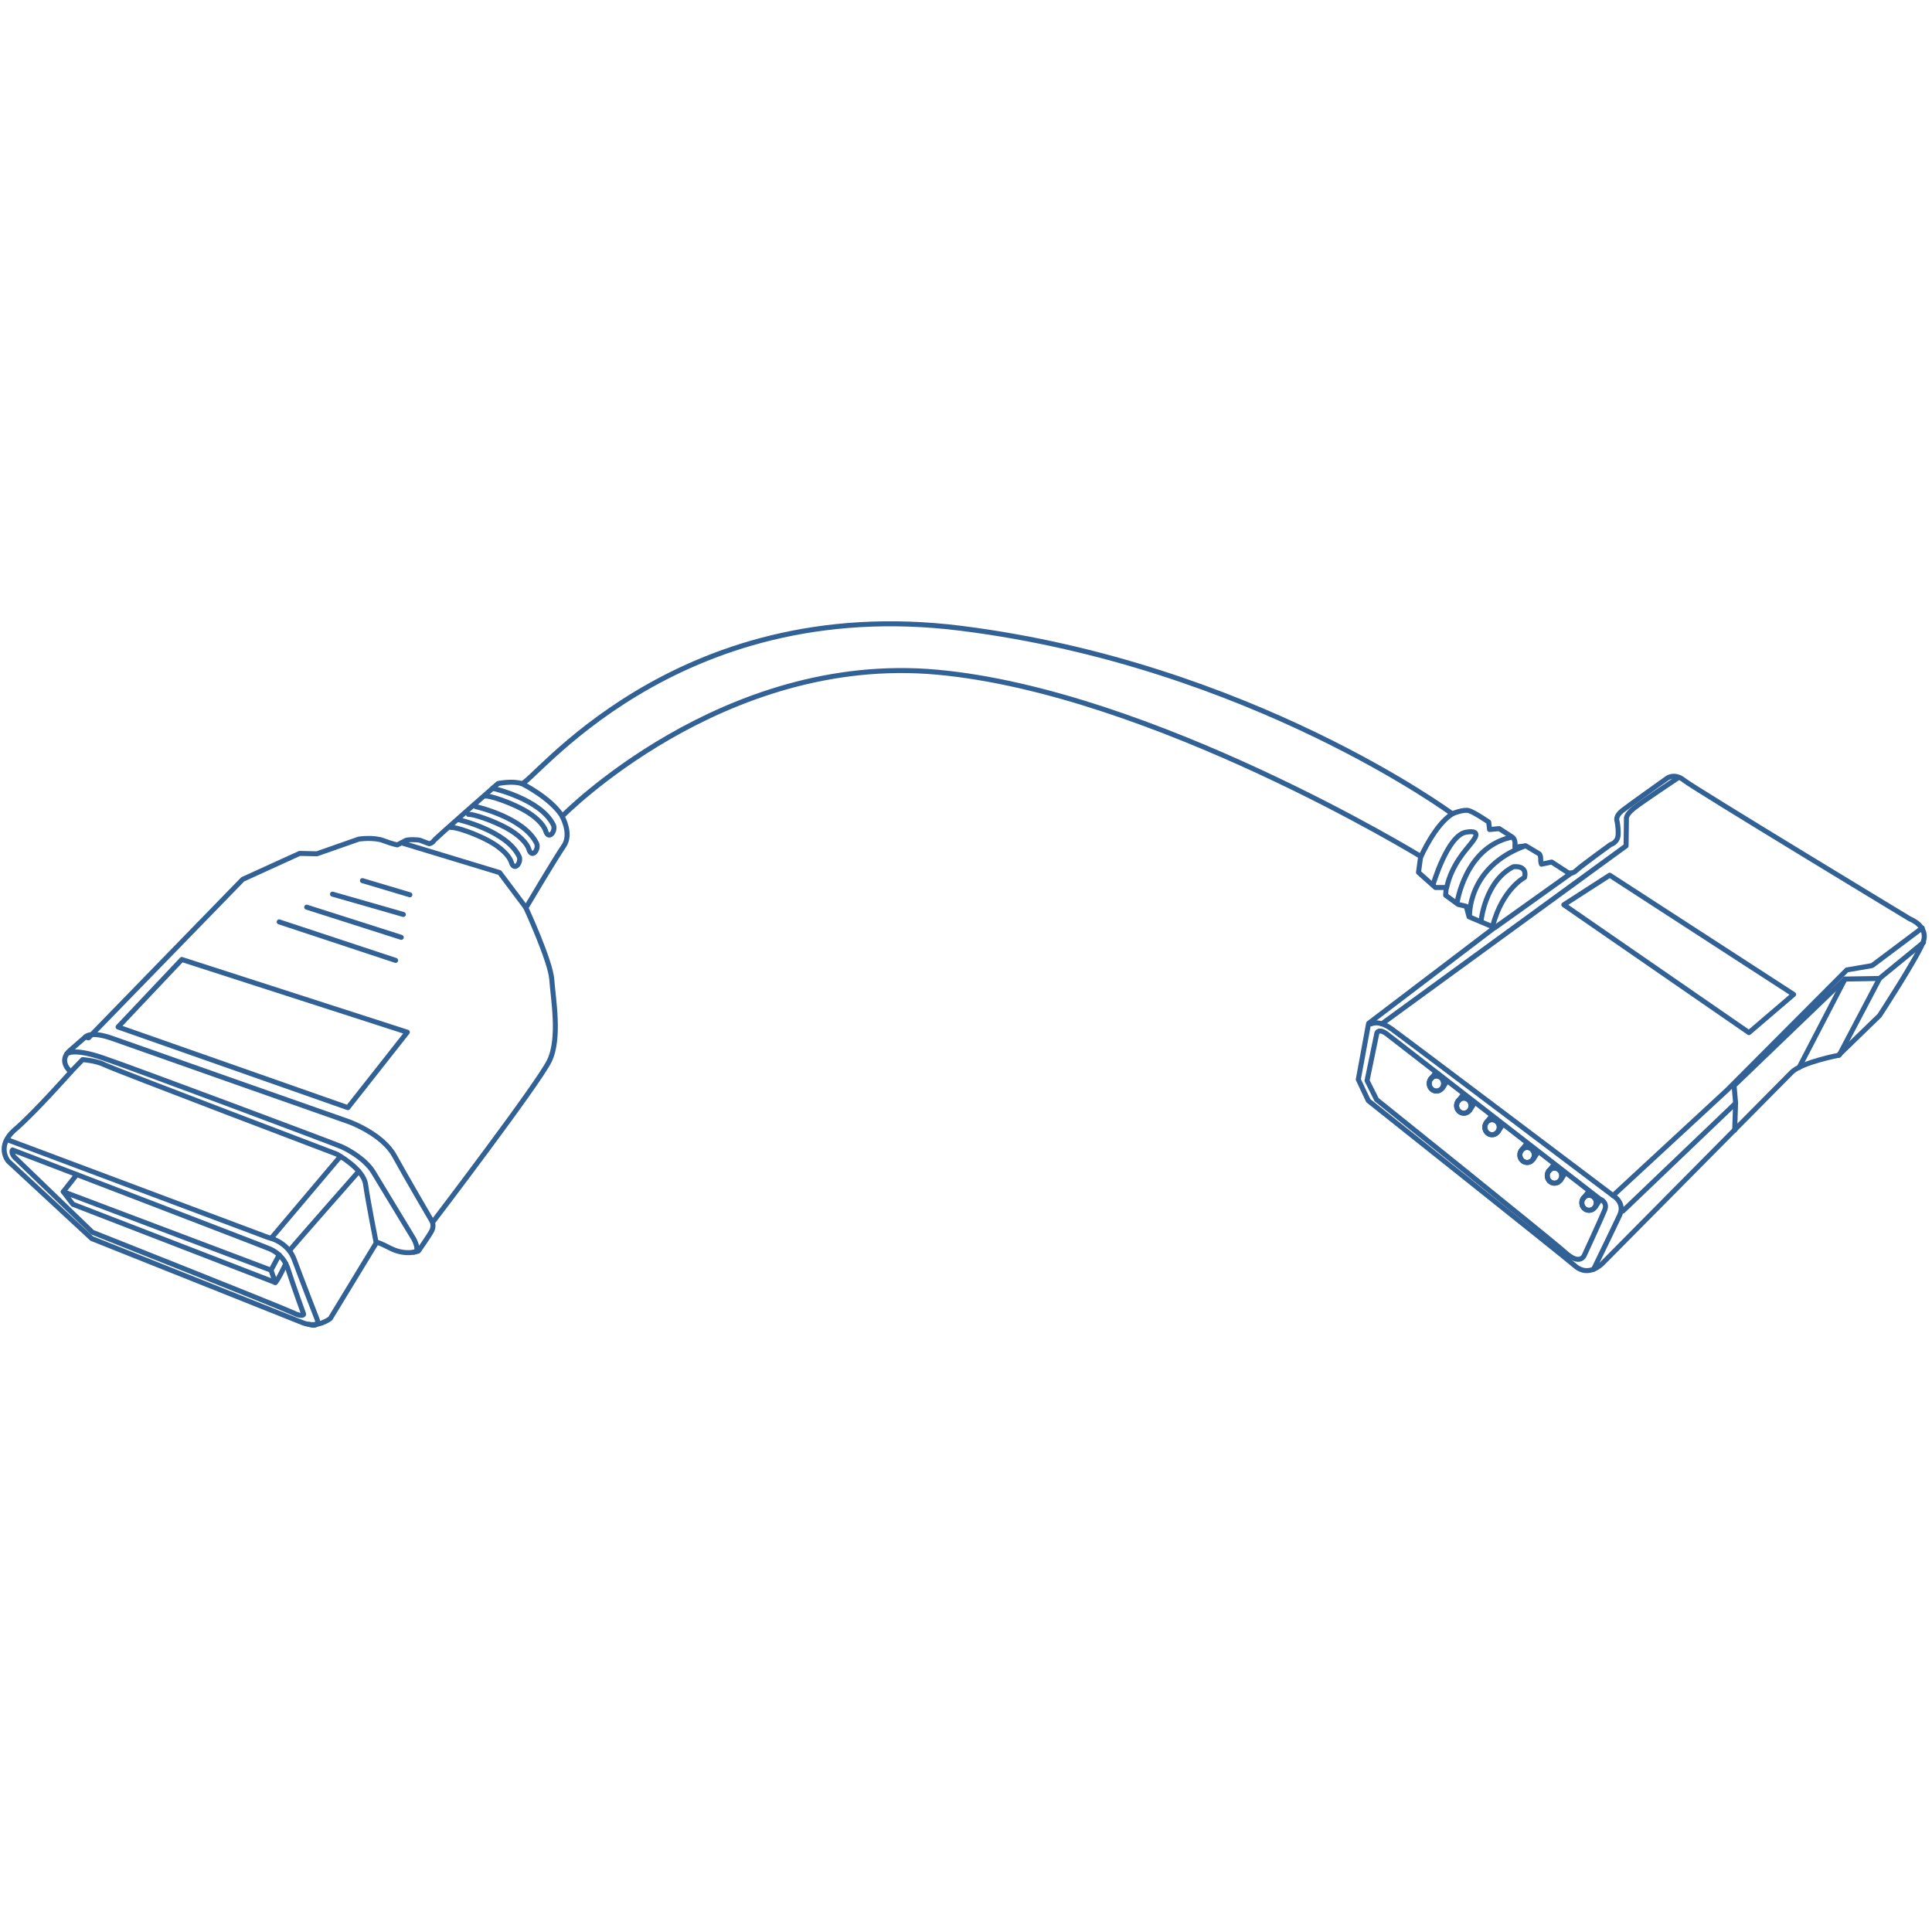 <?xml version="1.0" encoding="UTF-8" standalone="no"?>
<!-- Created with Inkscape (http://www.inkscape.org/) -->

<svg
   width="60"
   height="60"
   viewBox="0 0 15.875 15.875"
   version="1.1"
   id="svg1"
   inkscape:export-filename="datenkabel.svg"
   inkscape:export-xdpi="96"
   inkscape:export-ydpi="96"
   xmlns:inkscape="http://www.inkscape.org/namespaces/inkscape"
   xmlns:sodipodi="http://sodipodi.sourceforge.net/DTD/sodipodi-0.dtd"
   xmlns="http://www.w3.org/2000/svg"
   xmlns:svg="http://www.w3.org/2000/svg">
  <sodipodi:namedview
     id="namedview1"
     pagecolor="#ffffff"
     bordercolor="#000000"
     borderopacity="0.25"
     inkscape:showpageshadow="2"
     inkscape:pageopacity="0.0"
     inkscape:pagecheckerboard="0"
     inkscape:deskcolor="#d1d1d1"
     inkscape:document-units="mm" />
  <defs
     id="defs1">
    <clipPath
       clipPathUnits="userSpaceOnUse"
       id="clipPath3039">
      <path
         d="M 0,1785.827 H 2525.669 V 0 H 0 Z"
         transform="translate(-667.982,-769.146)"
         id="path3039" />
    </clipPath>
    <clipPath
       clipPathUnits="userSpaceOnUse"
       id="clipPath3041">
      <path
         d="M 0,1785.827 H 2525.669 V 0 H 0 Z"
         transform="translate(-665.151,-772.488)"
         id="path3041" />
    </clipPath>
    <clipPath
       clipPathUnits="userSpaceOnUse"
       id="clipPath3043">
      <path
         d="M 0,1785.827 H 2525.669 V 0 H 0 Z"
         transform="translate(-671.04,-778.618)"
         id="path3043" />
    </clipPath>
    <clipPath
       clipPathUnits="userSpaceOnUse"
       id="clipPath3045">
      <path
         d="M 0,1785.827 H 2525.669 V 0 H 0 Z"
         transform="translate(-674.345,-779.894)"
         id="path3045" />
    </clipPath>
    <clipPath
       clipPathUnits="userSpaceOnUse"
       id="clipPath3047">
      <path
         d="M 0,1785.827 H 2525.669 V 0 H 0 Z"
         transform="translate(-675.276,-780.396)"
         id="path3047" />
    </clipPath>
    <clipPath
       clipPathUnits="userSpaceOnUse"
       id="clipPath3049">
      <path
         d="M 0,1785.827 H 2525.669 V 0 H 0 Z"
         transform="translate(-676.154,-780.836)"
         id="path3049" />
    </clipPath>
    <clipPath
       clipPathUnits="userSpaceOnUse"
       id="clipPath3051">
      <path
         d="M 0,1785.827 H 2525.669 V 0 H 0 Z"
         transform="translate(-677.169,-781.296)"
         id="path3051" />
    </clipPath>
    <clipPath
       clipPathUnits="userSpaceOnUse"
       id="clipPath3053">
      <path
         d="M 0,1785.827 H 2525.669 V 0 H 0 Z"
         transform="translate(-667.762,-775.987)"
         id="path3053" />
    </clipPath>
    <clipPath
       clipPathUnits="userSpaceOnUse"
       id="clipPath3055">
      <path
         d="M 0,1785.827 H 2525.669 V 0 H 0 Z"
         transform="translate(-667.134,-775.417)"
         id="path3055" />
    </clipPath>
    <clipPath
       clipPathUnits="userSpaceOnUse"
       id="clipPath3057">
      <path
         d="M 0,1785.827 H 2525.669 V 0 H 0 Z"
         transform="translate(-667.271,-774.805)"
         id="path3057" />
    </clipPath>
    <clipPath
       clipPathUnits="userSpaceOnUse"
       id="clipPath3059">
      <path
         d="M 0,1785.827 H 2525.669 V 0 H 0 Z"
         transform="translate(-665.292,-772.154)"
         id="path3059" />
    </clipPath>
    <clipPath
       clipPathUnits="userSpaceOnUse"
       id="clipPath3061">
      <path
         d="M 0,1785.827 H 2525.669 V 0 H 0 Z"
         transform="translate(-667.013,-770.737)"
         id="path3061" />
    </clipPath>
    <clipPath
       clipPathUnits="userSpaceOnUse"
       id="clipPath3063">
      <path
         d="M 0,1785.827 H 2525.669 V 0 H 0 Z"
         transform="translate(-667.013,-770.737)"
         id="path3063" />
    </clipPath>
    <clipPath
       clipPathUnits="userSpaceOnUse"
       id="clipPath3065">
      <path
         d="M 0,1785.827 H 2525.669 V 0 H 0 Z"
         transform="translate(-674.066,-768.072)"
         id="path3065" />
    </clipPath>
    <clipPath
       clipPathUnits="userSpaceOnUse"
       id="clipPath3067">
      <path
         d="M 0,1785.827 H 2525.669 V 0 H 0 Z"
         transform="translate(-674.213,-767.654)"
         id="path3067" />
    </clipPath>
    <clipPath
       clipPathUnits="userSpaceOnUse"
       id="clipPath3069">
      <path
         d="M 0,1785.827 H 2525.669 V 0 H 0 Z"
         transform="translate(-682.575,-784.594)"
         id="path3069" />
    </clipPath>
    <clipPath
       clipPathUnits="userSpaceOnUse"
       id="clipPath3071">
      <path
         d="M 0,1785.827 H 2525.669 V 0 H 0 Z"
         transform="translate(-713.104,-782.122)"
         id="path3071" />
    </clipPath>
    <clipPath
       clipPathUnits="userSpaceOnUse"
       id="clipPath3073">
      <path
         d="M 0,1785.827 H 2525.669 V 0 H 0 Z"
         transform="translate(-711.41,-776.433)"
         id="path3073" />
    </clipPath>
    <clipPath
       clipPathUnits="userSpaceOnUse"
       id="clipPath3075">
      <path
         d="M 0,1785.827 H 2525.669 V 0 H 0 Z"
         transform="translate(-711.269,-774.508)"
         id="path3075" />
    </clipPath>
    <clipPath
       clipPathUnits="userSpaceOnUse"
       id="clipPath3077">
      <path
         d="M 0,1785.827 H 2525.669 V 0 H 0 Z"
         transform="translate(-725.746,-777.432)"
         id="path3077" />
    </clipPath>
    <clipPath
       clipPathUnits="userSpaceOnUse"
       id="clipPath3079">
      <path
         d="M 0,1785.827 H 2525.669 V 0 H 0 Z"
         transform="translate(-674.69,-768.732)"
         id="path3079" />
    </clipPath>
    <clipPath
       clipPathUnits="userSpaceOnUse"
       id="clipPath3081">
      <path
         d="M 0,1785.827 H 2525.669 V 0 H 0 Z"
         transform="translate(-674.072,-769.154)"
         id="path3081" />
    </clipPath>
    <clipPath
       clipPathUnits="userSpaceOnUse"
       id="clipPath3083">
      <path
         d="M 0,1785.827 H 2525.669 V 0 H 0 Z"
         transform="translate(-719.951,-770.078)"
         id="path3083" />
    </clipPath>
    <clipPath
       clipPathUnits="userSpaceOnUse"
       id="clipPath3085">
      <path
         d="M 0,1785.827 H 2525.669 V 0 H 0 Z"
         transform="translate(-719.616,-770.606)"
         id="path3085" />
    </clipPath>
    <clipPath
       clipPathUnits="userSpaceOnUse"
       id="clipPath3087">
      <path
         d="M 0,1785.827 H 2525.669 V 0 H 0 Z"
         transform="translate(-713.506,-781.153)"
         id="path3087" />
    </clipPath>
    <clipPath
       clipPathUnits="userSpaceOnUse"
       id="clipPath3089">
      <path
         d="M 0,1785.827 H 2525.669 V 0 H 0 Z"
         transform="translate(-715.133,-779.908)"
         id="path3089" />
    </clipPath>
    <clipPath
       clipPathUnits="userSpaceOnUse"
       id="clipPath3091">
      <path
         d="M 0,1785.827 H 2525.669 V 0 H 0 Z"
         transform="translate(-714.321,-780.532)"
         id="path3091" />
    </clipPath>
    <clipPath
       clipPathUnits="userSpaceOnUse"
       id="clipPath3093">
      <path
         d="M 0,1785.827 H 2525.669 V 0 H 0 Z"
         transform="translate(-714.746,-780.071)"
         id="path3093" />
    </clipPath>
    <clipPath
       clipPathUnits="userSpaceOnUse"
       id="clipPath3095">
      <path
         d="M 0,1785.827 H 2525.669 V 0 H 0 Z"
         transform="translate(-681.588,-784.432)"
         id="path3095" />
    </clipPath>
    <clipPath
       clipPathUnits="userSpaceOnUse"
       id="clipPath3097">
      <path
         d="M 0,1785.827 H 2525.669 V 0 H 0 Z"
         transform="translate(-681.018,-783.808)"
         id="path3097" />
    </clipPath>
    <clipPath
       clipPathUnits="userSpaceOnUse"
       id="clipPath3099">
      <path
         d="M 0,1785.827 H 2525.669 V 0 H 0 Z"
         transform="translate(-680.422,-783.364)"
         id="path3099" />
    </clipPath>
    <clipPath
       clipPathUnits="userSpaceOnUse"
       id="clipPath3101">
      <path
         d="M 0,1785.827 H 2525.669 V 0 H 0 Z"
         transform="translate(-678.492,-782.581)"
         id="path3101" />
    </clipPath>
    <clipPath
       clipPathUnits="userSpaceOnUse"
       id="clipPath3103">
      <path
         d="M 0,1785.827 H 2525.669 V 0 H 0 Z"
         transform="translate(-713.622,-774.665)"
         id="path3103" />
    </clipPath>
    <clipPath
       clipPathUnits="userSpaceOnUse"
       id="clipPath3105">
      <path
         d="M 0,1785.827 H 2525.669 V 0 H 0 Z"
         transform="translate(-713.622,-774.665)"
         id="path3105" />
    </clipPath>
    <clipPath
       clipPathUnits="userSpaceOnUse"
       id="clipPath3107">
      <path
         d="M 0,1785.827 H 2525.669 V 0 H 0 Z"
         transform="translate(-713.429,-774.559)"
         id="path3107" />
    </clipPath>
    <clipPath
       clipPathUnits="userSpaceOnUse"
       id="clipPath3109">
      <path
         d="M 0,1785.827 H 2525.669 V 0 H 0 Z"
         transform="translate(-714.553,-773.915)"
         id="path3109" />
    </clipPath>
    <clipPath
       clipPathUnits="userSpaceOnUse"
       id="clipPath3111">
      <path
         d="M 0,1785.827 H 2525.669 V 0 H 0 Z"
         transform="translate(-714.553,-773.915)"
         id="path3111" />
    </clipPath>
    <clipPath
       clipPathUnits="userSpaceOnUse"
       id="clipPath3113">
      <path
         d="M 0,1785.827 H 2525.669 V 0 H 0 Z"
         transform="translate(-714.36,-773.809)"
         id="path3113" />
    </clipPath>
    <clipPath
       clipPathUnits="userSpaceOnUse"
       id="clipPath3115">
      <path
         d="M 0,1785.827 H 2525.669 V 0 H 0 Z"
         transform="translate(-715.511,-773.182)"
         id="path3115" />
    </clipPath>
    <clipPath
       clipPathUnits="userSpaceOnUse"
       id="clipPath3117">
      <path
         d="M 0,1785.827 H 2525.669 V 0 H 0 Z"
         transform="translate(-715.511,-773.182)"
         id="path3117" />
    </clipPath>
    <clipPath
       clipPathUnits="userSpaceOnUse"
       id="clipPath3119">
      <path
         d="M 0,1785.827 H 2525.669 V 0 H 0 Z"
         transform="translate(-715.317,-773.077)"
         id="path3119" />
    </clipPath>
    <clipPath
       clipPathUnits="userSpaceOnUse"
       id="clipPath3121">
      <path
         d="M 0,1785.827 H 2525.669 V 0 H 0 Z"
         transform="translate(-716.699,-772.242)"
         id="path3121" />
    </clipPath>
    <clipPath
       clipPathUnits="userSpaceOnUse"
       id="clipPath3123">
      <path
         d="M 0,1785.827 H 2525.669 V 0 H 0 Z"
         transform="translate(-716.699,-772.242)"
         id="path3123" />
    </clipPath>
    <clipPath
       clipPathUnits="userSpaceOnUse"
       id="clipPath3125">
      <path
         d="M 0,1785.827 H 2525.669 V 0 H 0 Z"
         transform="translate(-716.506,-772.137)"
         id="path3125" />
    </clipPath>
    <clipPath
       clipPathUnits="userSpaceOnUse"
       id="clipPath3127">
      <path
         d="M 0,1785.827 H 2525.669 V 0 H 0 Z"
         transform="translate(-717.63,-771.536)"
         id="path3127" />
    </clipPath>
    <clipPath
       clipPathUnits="userSpaceOnUse"
       id="clipPath3129">
      <path
         d="M 0,1785.827 H 2525.669 V 0 H 0 Z"
         transform="translate(-717.63,-771.536)"
         id="path3129" />
    </clipPath>
    <clipPath
       clipPathUnits="userSpaceOnUse"
       id="clipPath3131">
      <path
         d="M 0,1785.827 H 2525.669 V 0 H 0 Z"
         transform="translate(-717.437,-771.43)"
         id="path3131" />
    </clipPath>
    <clipPath
       clipPathUnits="userSpaceOnUse"
       id="clipPath3133">
      <path
         d="M 0,1785.827 H 2525.669 V 0 H 0 Z"
         transform="translate(-718.802,-770.615)"
         id="path3133" />
    </clipPath>
    <clipPath
       clipPathUnits="userSpaceOnUse"
       id="clipPath3135">
      <path
         d="M 0,1785.827 H 2525.669 V 0 H 0 Z"
         transform="translate(-718.802,-770.615)"
         id="path3135" />
    </clipPath>
    <clipPath
       clipPathUnits="userSpaceOnUse"
       id="clipPath3137">
      <path
         d="M 0,1785.827 H 2525.669 V 0 H 0 Z"
         transform="translate(-718.609,-770.51)"
         id="path3137" />
    </clipPath>
    <clipPath
       clipPathUnits="userSpaceOnUse"
       id="clipPath3139">
      <path
         d="M 0,1785.827 H 2525.669 V 0 H 0 Z"
         transform="translate(-715.614,-779.705)"
         id="path3139" />
    </clipPath>
    <clipPath
       clipPathUnits="userSpaceOnUse"
       id="clipPath3141">
      <path
         d="M 0,1785.827 H 2525.669 V 0 H 0 Z"
         transform="translate(-711.77,-776.434)"
         id="path3141" />
    </clipPath>
    <clipPath
       clipPathUnits="userSpaceOnUse"
       id="clipPath3143">
      <path
         d="M 0,1785.827 H 2525.669 V 0 H 0 Z"
         transform="translate(-723.779,-773.739)"
         id="path3143" />
    </clipPath>
    <clipPath
       clipPathUnits="userSpaceOnUse"
       id="clipPath3145">
      <path
         d="M 0,1785.827 H 2525.669 V 0 H 0 Z"
         transform="translate(-727.492,-777.955)"
         id="path3145" />
    </clipPath>
    <clipPath
       clipPathUnits="userSpaceOnUse"
       id="clipPath3147">
      <path
         d="M 0,1785.827 H 2525.669 V 0 H 0 Z"
         transform="translate(-728.664,-777.976)"
         id="path3147" />
    </clipPath>
  </defs>
  <g
     inkscape:label="Ebene 1"
     inkscape:groupmode="layer"
     id="layer1">
    <path
       id="path3038"
       d="m 0,0 -2.834,2.625 c 0,0 -0.44,0.502 0.23,1.077 0.669,0.575 1.893,1.956 1.893,1.956 0,0 -0.455,0.362 -0.026,0.733 0.428,0.371 0.517,0.45 0.517,0.45 l 0.11,-0.027 5.235,5.382 1.933,0.881 0.586,-0.013 1.425,0.499 c 0,0 0.502,0.074 0.826,-0.049 0.324,-0.123 0.479,-0.147 0.479,-0.147 0,0 0.188,0.089 0.269,0.142 0.081,0.052 0.442,0.036 0.51,0.012 0.068,-0.026 0.302,-0.115 0.302,-0.115 0,0 0.094,0.008 0.16,0.102 0.065,0.093 2.18,1.942 2.18,1.942 0,0 0.497,0.102 0.798,-0.003 0.301,-0.104 5.115,6.507 14.927,5.273 9.811,-1.235 16.672,-6.297 16.672,-6.297 0,0 0.388,0.163 0.573,0.105 0.186,-0.057 0.667,-0.386 0.667,-0.386 l 0.029,-0.254 0.328,0.031 0.44,-0.285 c 0,0 0.114,-0.058 0.095,-0.272 -0.02,-0.215 0.067,-0.06 0.114,-0.057 0.046,0.003 0.256,0.028 0.256,0.028 l 0.452,-0.27 c 0,0 0.05,-0.033 0.05,-0.169 0,-0.136 0.026,-0.183 0.026,-0.183 l 0.348,0.073 0.498,-0.323 c 0,0 0.146,-0.14 0.332,0.033 0.185,0.172 1.17,0.884 1.17,0.884 0,0 0.246,0.062 0.257,0.34 0.01,0.277 -0.042,0.47 -0.042,0.47 0,0 -0.058,0.152 0.172,0.335 0.231,0.183 1.543,1.114 1.543,1.114 0,0 0.251,0.177 0.565,-0.078 0.314,-0.256 7.662,-4.703 7.662,-4.703 0,0 0.669,-0.251 0.45,-0.804 -0.22,-0.555 -1.475,-2.48 -1.475,-2.48 L 59.311,6.223 c 0,0 -1.255,-0.241 -1.59,-0.576 -0.335,-0.334 -6.433,-6.495 -6.433,-6.495 0,0 -0.46,-0.481 -0.92,-0.084 -0.461,0.398 -7.024,5.613 -7.024,5.613 l -0.34,0.721 0.35,1.904 4.278,3.253 -0.868,0.366 -0.094,0.355 -0.272,0.064 -0.429,0.313 0.021,0.262 h -0.366 l -0.576,0.513 0.074,0.544 c 0,0 -9.12,5.584 -16.412,6.254 -7.292,0.67 -12.74,-4.895 -12.74,-4.895 0,0 0.34,-0.597 0.058,-1.004 -0.283,-0.408 -1.287,-2.102 -1.287,-2.102 0,0 0.837,-1.81 0.879,-2.438 C 15.662,8.164 15.913,6.804 15.536,6.03 15.16,5.256 11.572,0.549 11.572,0.549 c 0,0 0.042,-0.136 -0.021,-0.272 -0.063,-0.136 -0.46,-0.701 -0.46,-0.701 0,0 -0.429,-0.178 -0.973,0.105 -0.544,0.282 -0.46,0.167 -0.46,0.167 L 8.099,-2.715 c 0,0 -0.429,-0.345 -0.931,-0.146 C 6.666,-2.662 0,0 0,0 Z"
       style="fill:none;stroke:#326295;stroke-width:0.17;stroke-linecap:round;stroke-linejoin:round;stroke-miterlimit:10;stroke-dasharray:none;stroke-opacity:1"
       transform="matrix(0.242,0,0,-0.242,0.754,10.177)"
       clip-path="url(#clipPath3039)" />
    <path
       id="path3040"
       d="m 0,0 8.818,-3.306 c 0,0 0.659,-0.125 0.889,-0.753 0.23,-0.627 0.784,-2.049 0.784,-2.049 0,0 0.085,-0.267 -0.283,-0.149"
       style="fill:none;stroke:#326295;stroke-width:0.17;stroke-linecap:round;stroke-linejoin:round;stroke-miterlimit:10;stroke-dasharray:none;stroke-opacity:1"
       transform="matrix(0.242,0,0,-0.242,0.069,9.368)"
       clip-path="url(#clipPath3041)" />
    <path
       id="path3042"
       d="m 0,0 -2.165,-2.291 7.803,-2.74 2.019,2.562 z"
       style="fill:none;stroke:#326295;stroke-width:0.17;stroke-linecap:round;stroke-linejoin:round;stroke-miterlimit:10;stroke-dasharray:none;stroke-opacity:1"
       transform="matrix(0.242,0,0,-0.242,1.494,7.884)"
       clip-path="url(#clipPath3043)" />
    <path
       id="path3044"
       d="M 0,0 3.954,-1.308"
       style="fill:none;stroke:#326295;stroke-width:0.17;stroke-linecap:round;stroke-linejoin:round;stroke-miterlimit:10;stroke-dasharray:none;stroke-opacity:1"
       transform="matrix(0.242,0,0,-0.242,2.294,7.575)"
       clip-path="url(#clipPath3045)" />
    <path
       id="path3046"
       d="M 0,0 3.211,-1.025"
       style="fill:none;stroke:#326295;stroke-width:0.17;stroke-linecap:round;stroke-linejoin:round;stroke-miterlimit:10;stroke-dasharray:none;stroke-opacity:1"
       transform="matrix(0.242,0,0,-0.242,2.52,7.454)"
       clip-path="url(#clipPath3047)" />
    <path
       id="path3048"
       d="M 0,0 2.406,-0.69"
       style="fill:none;stroke:#326295;stroke-width:0.17;stroke-linecap:round;stroke-linejoin:round;stroke-miterlimit:10;stroke-dasharray:none;stroke-opacity:1"
       transform="matrix(0.242,0,0,-0.242,2.732,7.347)"
       clip-path="url(#clipPath3049)" />
    <path
       id="path3050"
       d="M 0,0 1.611,-0.481"
       style="fill:none;stroke:#326295;stroke-width:0.17;stroke-linecap:round;stroke-linejoin:round;stroke-miterlimit:10;stroke-dasharray:none;stroke-opacity:1"
       transform="matrix(0.242,0,0,-0.242,2.978,7.236)"
       clip-path="url(#clipPath3051)" />
    <path
       id="path3052"
       d="m 0,0 c 0,0 0.16,0.225 0.945,-0.058 0.784,-0.282 8.022,-2.824 8.022,-2.824 0,0 1.12,-0.407 1.528,-1.15 0.407,-0.742 1.297,-2.26 1.297,-2.26"
       style="fill:none;stroke:#326295;stroke-width:0.17;stroke-linecap:round;stroke-linejoin:round;stroke-miterlimit:10;stroke-dasharray:none;stroke-opacity:1"
       transform="matrix(0.242,0,0,-0.242,0.701,8.521)"
       clip-path="url(#clipPath3053)" />
    <path
       id="path3054"
       d="m 0,0 c 0,0 0.203,0.21 1.217,-0.136 1.014,-0.344 7.871,-2.913 8.117,-3.022 0.246,-0.111 0.811,-0.429 1.072,-0.858 0.262,-0.429 1.381,-2.28 1.381,-2.28 0,0 0.228,-0.425 -0.006,-0.438"
       style="fill:none;stroke:#326295;stroke-width:0.17;stroke-linecap:round;stroke-linejoin:round;stroke-miterlimit:10;stroke-dasharray:none;stroke-opacity:1"
       transform="matrix(0.242,0,0,-0.242,0.549,8.659)"
       clip-path="url(#clipPath3055)" />
    <path
       id="path3056"
       d="m 0,0 c 0.04,0.038 0.4,0.414 0.4,0.414 0,0 0.466,-0.031 0.764,-0.183 0.298,-0.152 7.871,-3.028 7.871,-3.028 0,0 0.9,-0.491 0.973,-1.025 0.073,-0.533 0.361,-1.989 0.361,-1.989"
       style="fill:none;stroke:#326295;stroke-width:0.17;stroke-linecap:round;stroke-linejoin:round;stroke-miterlimit:10;stroke-dasharray:none;stroke-opacity:1"
       transform="matrix(0.242,0,0,-0.242,0.582,8.807)"
       clip-path="url(#clipPath3057)" />
    <path
       id="path3058"
       d="m 0,0 c 0,0 8.577,-3.284 8.755,-3.368 0.178,-0.084 0.471,-0.262 0.607,-0.701 0.136,-0.439 0.523,-1.506 0.523,-1.506 0,0 -0.011,-0.126 -0.377,0.053 -0.366,0.177 -6.799,2.729 -6.799,2.729 L 0.052,-0.23 c 0,0 -0.114,0.146 -0.052,0.23 z"
       style="fill:none;stroke:#326295;stroke-width:0.17;stroke-linecap:round;stroke-linejoin:round;stroke-miterlimit:10;stroke-dasharray:none;stroke-opacity:1"
       transform="matrix(0.242,0,0,-0.242,0.103,9.449)"
       clip-path="url(#clipPath3059)" />
    <path
       id="path3060"
       d="M 0,0 7.053,-2.665 7.199,-3.083 0.327,-0.427 Z"
       style="fill:none;stroke:#326295;stroke-width:0.17;stroke-linecap:round;stroke-linejoin:round;stroke-miterlimit:10;stroke-dasharray:none;stroke-opacity:1"
       transform="matrix(0.242,0,0,-0.242,0.52,9.792)"
       clip-path="url(#clipPath3061)" />
    <path
       id="path3062"
       d="M 0,0 0.458,0.582"
       style="fill:none;stroke:#326295;stroke-width:0.17;stroke-linecap:round;stroke-linejoin:round;stroke-miterlimit:10;stroke-dasharray:none;stroke-opacity:1"
       transform="matrix(0.242,0,0,-0.242,0.52,9.792)"
       clip-path="url(#clipPath3063)" />
    <path
       id="path3064"
       d="M 0,0 0.276,0.52"
       style="fill:none;stroke:#326295;stroke-width:0.17;stroke-linecap:round;stroke-linejoin:round;stroke-miterlimit:10;stroke-dasharray:none;stroke-opacity:1"
       transform="matrix(0.242,0,0,-0.242,2.227,10.437)"
       clip-path="url(#clipPath3065)" />
    <path
       id="path3066"
       d="M 0,0 C 0.097,0.081 0.356,0.639 0.356,0.639"
       style="fill:none;stroke:#326295;stroke-width:0.17;stroke-linecap:round;stroke-linejoin:round;stroke-miterlimit:10;stroke-dasharray:none;stroke-opacity:1"
       transform="matrix(0.242,0,0,-0.242,2.262,10.538)"
       clip-path="url(#clipPath3067)" />
    <path
       id="path3068"
       d="M 0,0 C 0,0 0.978,-0.48 1.377,-1.112"
       style="fill:none;stroke:#326295;stroke-width:0.17;stroke-linecap:round;stroke-linejoin:round;stroke-miterlimit:10;stroke-dasharray:none;stroke-opacity:1"
       transform="matrix(0.242,0,0,-0.242,4.287,6.438)"
       clip-path="url(#clipPath3069)" />
    <path
       id="path3070"
       d="M 0,0 C 0,0 0.478,1.089 1.071,1.447"
       style="fill:none;stroke:#326295;stroke-width:0.17;stroke-linecap:round;stroke-linejoin:round;stroke-miterlimit:10;stroke-dasharray:none;stroke-opacity:1"
       transform="matrix(0.242,0,0,-0.242,11.677,7.036)"
       clip-path="url(#clipPath3071)" />
    <path
       id="path3072"
       d="m 0,0 c 0,0 0.246,0.146 0.686,-0.167 0.439,-0.314 7.52,-5.659 7.52,-5.659 0,0 0.429,-0.24 0.23,-0.669 -0.199,-0.43 -0.885,-1.838 -0.885,-1.838"
       style="fill:none;stroke:#326295;stroke-width:0.17;stroke-linecap:round;stroke-linejoin:round;stroke-miterlimit:10;stroke-dasharray:none;stroke-opacity:1"
       transform="matrix(0.242,0,0,-0.242,11.267,8.413)"
       clip-path="url(#clipPath3073)" />
    <path
       id="path3074"
       d="m 0,0 0.335,1.621 c 0,0 0.068,0.173 0.361,-0.058 0.292,-0.229 7.201,-5.58 7.201,-5.58 0,0 0.283,-0.098 0.173,-0.376 -0.11,-0.277 -0.696,-1.543 -0.696,-1.543 0,0 -0.141,-0.355 -0.638,0.094 -0.497,0.45 -6.412,5.194 -6.412,5.194 z"
       style="fill:none;stroke:#326295;stroke-width:0.17;stroke-linecap:round;stroke-linejoin:round;stroke-miterlimit:10;stroke-dasharray:none;stroke-opacity:1"
       transform="matrix(0.242,0,0,-0.242,11.233,8.879)"
       clip-path="url(#clipPath3075)" />
    <path
       id="path3076"
       d="m 0,0 -1.517,-1.297 -6.286,4.341 1.558,1.004 z"
       style="fill:none;stroke:#326295;stroke-width:0.17;stroke-linecap:round;stroke-linejoin:round;stroke-miterlimit:10;stroke-dasharray:none;stroke-opacity:1"
       transform="matrix(0.242,0,0,-0.242,14.738,8.171)"
       clip-path="url(#clipPath3077)" />
    <path
       id="path3078"
       d="M 0,0 C 0.085,0.122 2.356,2.696 2.356,2.696"
       style="fill:none;stroke:#326295;stroke-width:0.17;stroke-linecap:round;stroke-linejoin:round;stroke-miterlimit:10;stroke-dasharray:none;stroke-opacity:1"
       transform="matrix(0.242,0,0,-0.242,2.378,10.277)"
       clip-path="url(#clipPath3079)" />
    <path
       id="path3080"
       d="M 0,0 2.302,2.724"
       style="fill:none;stroke:#326295;stroke-width:0.17;stroke-linecap:round;stroke-linejoin:round;stroke-miterlimit:10;stroke-dasharray:none;stroke-opacity:1"
       transform="matrix(0.242,0,0,-0.242,2.228,10.175)"
       clip-path="url(#clipPath3081)" />
    <path
       id="path3082"
       d="M 0,0 3.828,3.661 3.776,4.258 7.542,7.877 8.713,7.897 10.208,9.12"
       style="fill:none;stroke:#326295;stroke-width:0.17;stroke-linecap:round;stroke-linejoin:round;stroke-miterlimit:10;stroke-dasharray:none;stroke-opacity:1"
       transform="matrix(0.242,0,0,-0.242,13.335,9.951)"
       clip-path="url(#clipPath3083)" />
    <path
       id="path3084"
       d="m 0,0 3.88,3.588 4.059,4.074 0.857,0.147 1.703,1.277"
       style="fill:none;stroke:#326295;stroke-width:0.17;stroke-linecap:round;stroke-linejoin:round;stroke-miterlimit:10;stroke-dasharray:none;stroke-opacity:1"
       transform="matrix(0.242,0,0,-0.242,13.254,9.824)"
       clip-path="url(#clipPath3085)" />
    <path
       id="path3086"
       d="M 0,0 C 0,0 0.492,1.681 1.12,1.785 1.748,1.891 1.324,1.456 1.24,1.341 1.157,1.226 0.632,0.689 0.465,-0.088"
       style="fill:none;stroke:#326295;stroke-width:0.17;stroke-linecap:round;stroke-linejoin:round;stroke-miterlimit:10;stroke-dasharray:none;stroke-opacity:1"
       transform="matrix(0.242,0,0,-0.242,11.775,7.27)"
       clip-path="url(#clipPath3087)" />
    <path
       id="path3088"
       d="m 0,0 c 0,0 0.126,1.367 1.099,1.859 0,0 0.486,0.074 0.381,-0.361 0,0 -0.756,-0.39 -1.086,-1.664"
       style="fill:none;stroke:#326295;stroke-width:0.17;stroke-linecap:round;stroke-linejoin:round;stroke-miterlimit:10;stroke-dasharray:none;stroke-opacity:1"
       transform="matrix(0.242,0,0,-0.242,12.169,7.572)"
       clip-path="url(#clipPath3089)" />
    <path
       id="path3090"
       d="M 0,0 C 0,0 0.263,1.868 1.806,2.229"
       style="fill:none;stroke:#326295;stroke-width:0.17;stroke-linecap:round;stroke-linejoin:round;stroke-miterlimit:10;stroke-dasharray:none;stroke-opacity:1"
       transform="matrix(0.242,0,0,-0.242,11.972,7.421)"
       clip-path="url(#clipPath3091)" />
    <path
       id="path3092"
       d="M 0,0 C 0,0 -0.091,1.676 1.882,2.402"
       style="fill:none;stroke:#326295;stroke-width:0.17;stroke-linecap:round;stroke-linejoin:round;stroke-miterlimit:10;stroke-dasharray:none;stroke-opacity:1"
       transform="matrix(0.242,0,0,-0.242,12.075,7.532)"
       clip-path="url(#clipPath3093)" />
    <path
       id="path3094"
       d="M 0,0 C 0,0 1.628,-0.363 2.061,-1.244 2.159,-1.443 1.903,-1.788 1.799,-1.445 1.734,-1.23 1.439,-0.94 1.041,-0.725 0.577,-0.475 -0.064,-0.253 -0.25,-0.264"
       style="fill:none;stroke:#326295;stroke-width:0.17;stroke-linecap:round;stroke-linejoin:round;stroke-miterlimit:10;stroke-dasharray:none;stroke-opacity:1"
       transform="matrix(0.242,0,0,-0.242,4.048,6.477)"
       clip-path="url(#clipPath3095)" />
    <path
       id="path3096"
       d="m 0,0 c 0,0 1.628,-0.362 2.061,-1.244 0.097,-0.198 -0.158,-0.543 -0.262,-0.201 -0.065,0.216 -0.36,0.506 -0.758,0.72 -0.464,0.251 -1.105,0.473 -1.292,0.462"
       style="fill:none;stroke:#326295;stroke-width:0.17;stroke-linecap:round;stroke-linejoin:round;stroke-miterlimit:10;stroke-dasharray:none;stroke-opacity:1"
       transform="matrix(0.242,0,0,-0.242,3.91,6.628)"
       clip-path="url(#clipPath3097)" />
    <path
       id="path3098"
       d="m 0,0 c 0,0 1.628,-0.362 2.061,-1.244 0.098,-0.198 -0.158,-0.543 -0.262,-0.201 -0.065,0.216 -0.36,0.506 -0.758,0.72 -0.464,0.251 -1.105,0.473 -1.291,0.462"
       style="fill:none;stroke:#326295;stroke-width:0.17;stroke-linecap:round;stroke-linejoin:round;stroke-miterlimit:10;stroke-dasharray:none;stroke-opacity:1"
       transform="matrix(0.242,0,0,-0.242,3.766,6.735)"
       clip-path="url(#clipPath3099)" />
    <path
       id="path3100"
       d="M 0,0 3.337,-1.013 4.231,-2.206"
       style="fill:none;stroke:#326295;stroke-width:0.17;stroke-linecap:round;stroke-linejoin:round;stroke-miterlimit:10;stroke-dasharray:none;stroke-opacity:1"
       transform="matrix(0.242,0,0,-0.242,3.298,6.925)"
       clip-path="url(#clipPath3101)" />
    <path
       id="path3102"
       d="m 0,0 c 0.136,0 0.246,-0.115 0.246,-0.256 0,-0.141 -0.11,-0.257 -0.246,-0.257 -0.136,0 -0.246,0.116 -0.246,0.257 C -0.246,-0.115 -0.136,0 0,0 Z"
       style="fill:none;stroke:#326295;stroke-width:0.17;stroke-linecap:round;stroke-linejoin:round;stroke-miterlimit:10;stroke-dasharray:none;stroke-opacity:1"
       transform="matrix(0.242,0,0,-0.242,11.803,8.841)"
       clip-path="url(#clipPath3103)" />
    <path
       id="path3104"
       d="m 0,0 c 0.136,0 0.246,-0.115 0.246,-0.256 0,-0.141 -0.11,-0.257 -0.246,-0.257 -0.136,0 -0.246,0.116 -0.246,0.257 C -0.246,-0.115 -0.136,0 0,0 Z"
       style="fill:none;stroke:#326295;stroke-width:0.17;stroke-linecap:round;stroke-linejoin:round;stroke-miterlimit:10;stroke-dasharray:none;stroke-opacity:1"
       transform="matrix(0.242,0,0,-0.242,11.803,8.841)"
       clip-path="url(#clipPath3105)" />
    <path
       id="path3106"
       d="M 0,0 0.176,0.227 0.554,-0.065 0.406,-0.294"
       style="fill:none;stroke:#326295;stroke-width:0.17;stroke-linecap:round;stroke-linejoin:round;stroke-miterlimit:10;stroke-dasharray:none;stroke-opacity:1"
       transform="matrix(0.242,0,0,-0.242,11.756,8.867)"
       clip-path="url(#clipPath3107)" />
    <path
       id="path3108"
       d="m 0,0 c 0.136,0 0.246,-0.115 0.246,-0.256 0,-0.141 -0.11,-0.257 -0.246,-0.257 -0.136,0 -0.246,0.116 -0.246,0.257 C -0.246,-0.115 -0.136,0 0,0 Z"
       style="fill:none;stroke:#326295;stroke-width:0.17;stroke-linecap:round;stroke-linejoin:round;stroke-miterlimit:10;stroke-dasharray:none;stroke-opacity:1"
       transform="matrix(0.242,0,0,-0.242,12.028,9.023)"
       clip-path="url(#clipPath3109)" />
    <path
       id="path3110"
       d="m 0,0 c 0.136,0 0.246,-0.115 0.246,-0.256 0,-0.141 -0.11,-0.257 -0.246,-0.257 -0.136,0 -0.246,0.116 -0.246,0.257 C -0.246,-0.115 -0.136,0 0,0 Z"
       style="fill:none;stroke:#326295;stroke-width:0.17;stroke-linecap:round;stroke-linejoin:round;stroke-miterlimit:10;stroke-dasharray:none;stroke-opacity:1"
       transform="matrix(0.242,0,0,-0.242,12.028,9.023)"
       clip-path="url(#clipPath3111)" />
    <path
       id="path3112"
       d="M 0,0 0.176,0.227 0.554,-0.065 0.406,-0.294"
       style="fill:none;stroke:#326295;stroke-width:0.17;stroke-linecap:round;stroke-linejoin:round;stroke-miterlimit:10;stroke-dasharray:none;stroke-opacity:1"
       transform="matrix(0.242,0,0,-0.242,11.981,9.048)"
       clip-path="url(#clipPath3113)" />
    <path
       id="path3114"
       d="m 0,0 c 0.136,0 0.246,-0.114 0.246,-0.256 0,-0.141 -0.11,-0.257 -0.246,-0.257 -0.136,0 -0.246,0.116 -0.246,0.257 C -0.246,-0.114 -0.136,0 0,0 Z"
       style="fill:none;stroke:#326295;stroke-width:0.17;stroke-linecap:round;stroke-linejoin:round;stroke-miterlimit:10;stroke-dasharray:none;stroke-opacity:1"
       transform="matrix(0.242,0,0,-0.242,12.26,9.2)"
       clip-path="url(#clipPath3115)" />
    <path
       id="path3116"
       d="m 0,0 c 0.136,0 0.246,-0.114 0.246,-0.256 0,-0.141 -0.11,-0.257 -0.246,-0.257 -0.136,0 -0.246,0.116 -0.246,0.257 C -0.246,-0.114 -0.136,0 0,0 Z"
       style="fill:none;stroke:#326295;stroke-width:0.17;stroke-linecap:round;stroke-linejoin:round;stroke-miterlimit:10;stroke-dasharray:none;stroke-opacity:1"
       transform="matrix(0.242,0,0,-0.242,12.26,9.2)"
       clip-path="url(#clipPath3117)" />
    <path
       id="path3118"
       d="M 0,0 0.176,0.228 0.554,-0.065 0.406,-0.294"
       style="fill:none;stroke:#326295;stroke-width:0.17;stroke-linecap:round;stroke-linejoin:round;stroke-miterlimit:10;stroke-dasharray:none;stroke-opacity:1"
       transform="matrix(0.242,0,0,-0.242,12.213,9.225)"
       clip-path="url(#clipPath3119)" />
    <path
       id="path3120"
       d="m 0,0 c 0.136,0 0.246,-0.114 0.246,-0.256 0,-0.141 -0.11,-0.257 -0.246,-0.257 -0.136,0 -0.246,0.116 -0.246,0.257 C -0.246,-0.114 -0.136,0 0,0 Z"
       style="fill:none;stroke:#326295;stroke-width:0.17;stroke-linecap:round;stroke-linejoin:round;stroke-miterlimit:10;stroke-dasharray:none;stroke-opacity:1"
       transform="matrix(0.242,0,0,-0.242,12.548,9.428)"
       clip-path="url(#clipPath3121)" />
    <path
       id="path3122"
       d="m 0,0 c 0.136,0 0.246,-0.114 0.246,-0.256 0,-0.141 -0.11,-0.257 -0.246,-0.257 -0.136,0 -0.246,0.116 -0.246,0.257 C -0.246,-0.114 -0.136,0 0,0 Z"
       style="fill:none;stroke:#326295;stroke-width:0.17;stroke-linecap:round;stroke-linejoin:round;stroke-miterlimit:10;stroke-dasharray:none;stroke-opacity:1"
       transform="matrix(0.242,0,0,-0.242,12.548,9.428)"
       clip-path="url(#clipPath3123)" />
    <path
       id="path3124"
       d="M 0,0 0.176,0.228 0.554,-0.065 0.406,-0.294"
       style="fill:none;stroke:#326295;stroke-width:0.17;stroke-linecap:round;stroke-linejoin:round;stroke-miterlimit:10;stroke-dasharray:none;stroke-opacity:1"
       transform="matrix(0.242,0,0,-0.242,12.501,9.453)"
       clip-path="url(#clipPath3125)" />
    <path
       id="path3126"
       d="m 0,0 c 0.136,0 0.246,-0.114 0.246,-0.256 0,-0.141 -0.11,-0.257 -0.246,-0.257 -0.136,0 -0.246,0.116 -0.246,0.257 C -0.246,-0.114 -0.136,0 0,0 Z"
       style="fill:none;stroke:#326295;stroke-width:0.17;stroke-linecap:round;stroke-linejoin:round;stroke-miterlimit:10;stroke-dasharray:none;stroke-opacity:1"
       transform="matrix(0.242,0,0,-0.242,12.773,9.598)"
       clip-path="url(#clipPath3127)" />
    <path
       id="path3128"
       d="m 0,0 c 0.136,0 0.246,-0.114 0.246,-0.256 0,-0.141 -0.11,-0.257 -0.246,-0.257 -0.136,0 -0.246,0.116 -0.246,0.257 C -0.246,-0.114 -0.136,0 0,0 Z"
       style="fill:none;stroke:#326295;stroke-width:0.17;stroke-linecap:round;stroke-linejoin:round;stroke-miterlimit:10;stroke-dasharray:none;stroke-opacity:1"
       transform="matrix(0.242,0,0,-0.242,12.773,9.598)"
       clip-path="url(#clipPath3129)" />
    <path
       id="path3130"
       d="M 0,0 0.176,0.228 0.554,-0.065 0.406,-0.294"
       style="fill:none;stroke:#326295;stroke-width:0.17;stroke-linecap:round;stroke-linejoin:round;stroke-miterlimit:10;stroke-dasharray:none;stroke-opacity:1"
       transform="matrix(0.242,0,0,-0.242,12.726,9.624)"
       clip-path="url(#clipPath3131)" />
    <path
       id="path3132"
       d="m 0,0 c 0.136,0 0.246,-0.114 0.246,-0.256 0,-0.141 -0.11,-0.256 -0.246,-0.256 -0.136,0 -0.246,0.115 -0.246,0.256 C -0.246,-0.114 -0.136,0 0,0 Z"
       style="fill:none;stroke:#326295;stroke-width:0.17;stroke-linecap:round;stroke-linejoin:round;stroke-miterlimit:10;stroke-dasharray:none;stroke-opacity:1"
       transform="matrix(0.242,0,0,-0.242,13.057,9.821)"
       clip-path="url(#clipPath3133)" />
    <path
       id="path3134"
       d="m 0,0 c 0.136,0 0.246,-0.114 0.246,-0.256 0,-0.141 -0.11,-0.256 -0.246,-0.256 -0.136,0 -0.246,0.115 -0.246,0.256 C -0.246,-0.114 -0.136,0 0,0 Z"
       style="fill:none;stroke:#326295;stroke-width:0.17;stroke-linecap:round;stroke-linejoin:round;stroke-miterlimit:10;stroke-dasharray:none;stroke-opacity:1"
       transform="matrix(0.242,0,0,-0.242,13.057,9.821)"
       clip-path="url(#clipPath3135)" />
    <path
       id="path3136"
       d="M 0,0 0.176,0.228 0.554,-0.065 0.405,-0.294"
       style="fill:none;stroke:#326295;stroke-width:0.17;stroke-linecap:round;stroke-linejoin:round;stroke-miterlimit:10;stroke-dasharray:none;stroke-opacity:1"
       transform="matrix(0.242,0,0,-0.242,13.01,9.847)"
       clip-path="url(#clipPath3137)" />
    <path
       id="path3138"
       d="M 0,0 2.591,1.85"
       style="fill:none;stroke:#326295;stroke-width:0.17;stroke-linecap:round;stroke-linejoin:round;stroke-miterlimit:10;stroke-dasharray:none;stroke-opacity:1"
       transform="matrix(0.242,0,0,-0.242,12.285,7.621)"
       clip-path="url(#clipPath3139)" />
    <path
       id="path3140"
       d="m 0,0 8.295,6.044 0.011,0.91 c 0,0 -0.042,0.136 0.267,0.377 0.308,0.24 1.474,1.015 1.474,1.015"
       style="fill:none;stroke:#326295;stroke-width:0.17;stroke-linecap:round;stroke-linejoin:round;stroke-miterlimit:10;stroke-dasharray:none;stroke-opacity:1"
       transform="matrix(0.242,0,0,-0.242,11.354,8.413)"
       clip-path="url(#clipPath3141)" />
    <path
       id="path3142"
       d="M 0,0 -0.03,-0.917"
       style="fill:none;stroke:#326295;stroke-width:0.17;stroke-linecap:round;stroke-linejoin:round;stroke-miterlimit:10;stroke-dasharray:none;stroke-opacity:1"
       transform="matrix(0.242,0,0,-0.242,14.261,9.065)"
       clip-path="url(#clipPath3143)" />
    <path
       id="path3144"
       d="M 0,0 -1.56,-3.004"
       style="fill:none;stroke:#326295;stroke-width:0.17;stroke-linecap:round;stroke-linejoin:round;stroke-miterlimit:10;stroke-dasharray:none;stroke-opacity:1"
       transform="matrix(0.242,0,0,-0.242,15.16,8.045)"
       clip-path="url(#clipPath3145)" />
    <path
       id="path3146"
       d="M 0,0 -1.371,-2.606"
       style="fill:none;stroke:#326295;stroke-width:0.17;stroke-linecap:round;stroke-linejoin:round;stroke-miterlimit:10;stroke-dasharray:none;stroke-opacity:1"
       transform="matrix(0.242,0,0,-0.242,15.444,8.04)"
       clip-path="url(#clipPath3147)" />
  </g>
</svg>
